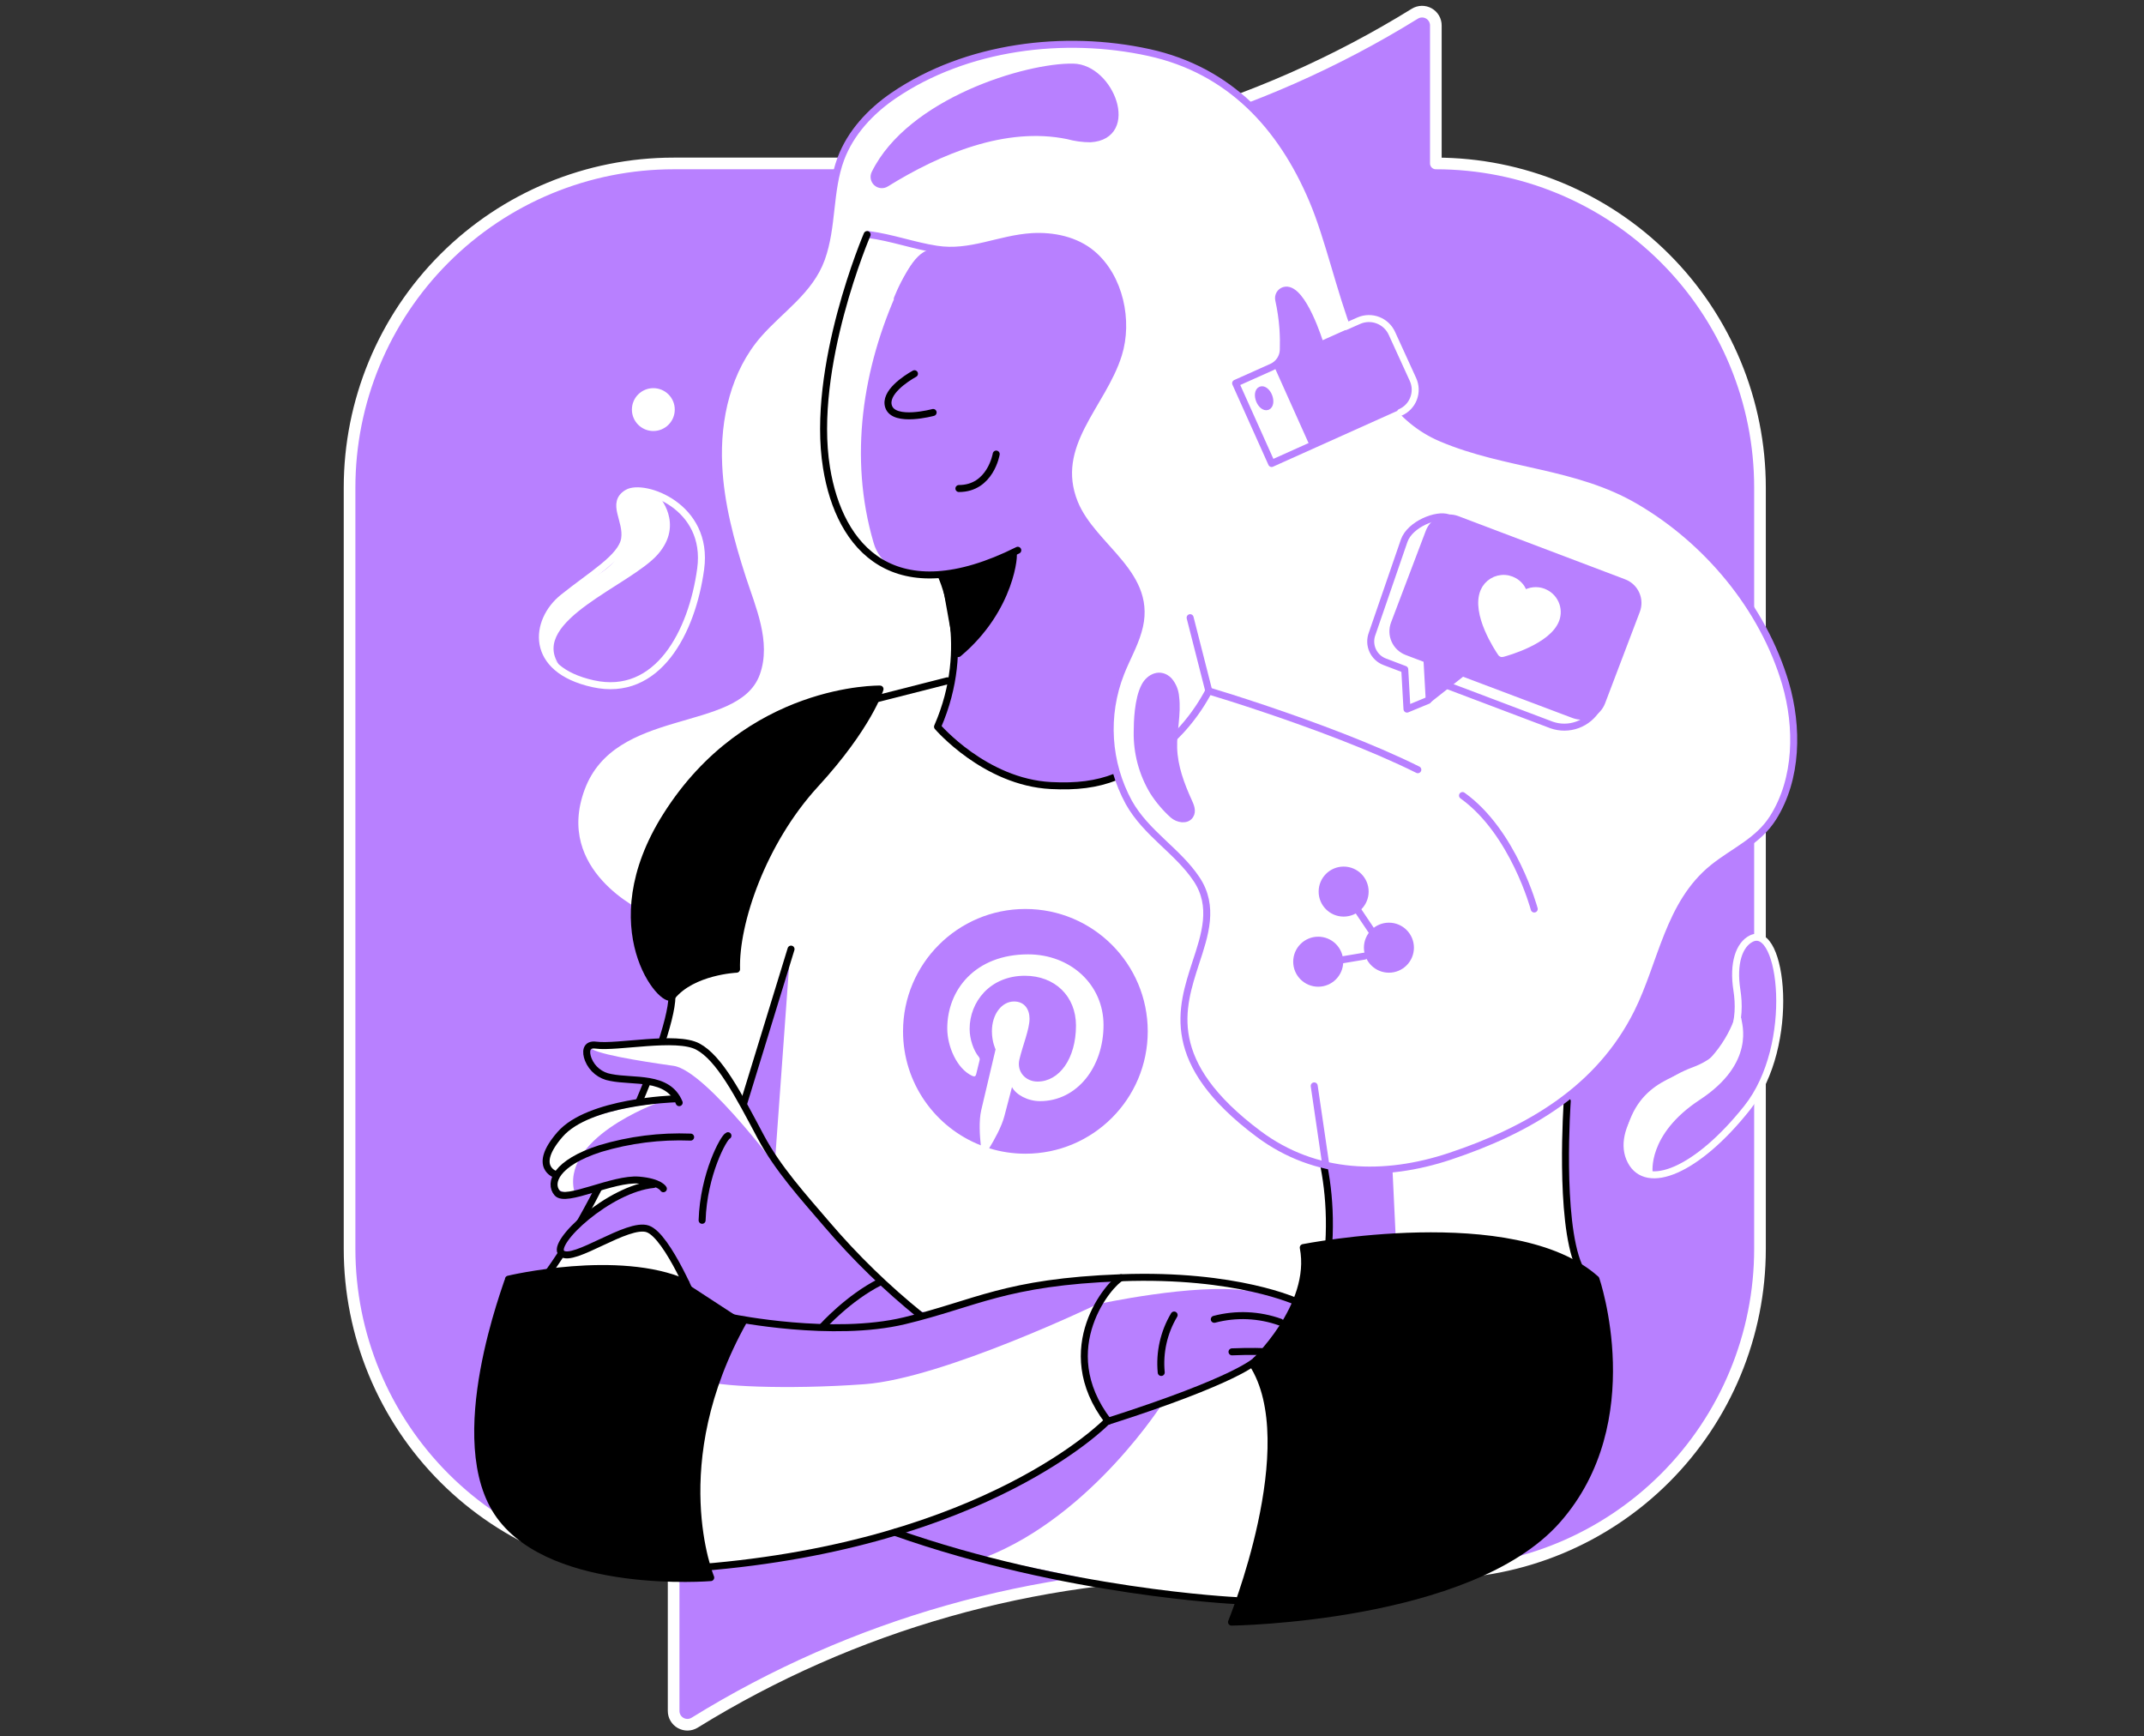 <svg width="368" height="298" viewBox="0 0 368 298" fill="none" xmlns="http://www.w3.org/2000/svg">
<rect x="0" y="0" width="368" height="298" fill="#333333" stroke="none"/>
<path d="M246.451 28.05V4.377C246.453 3.956 246.343 3.541 246.131 3.176C245.918 2.811 245.613 2.51 245.245 2.303C244.877 2.097 244.461 1.992 244.039 2C243.617 2.009 243.205 2.13 242.846 2.351C215.69 19.148 184.392 28.047 152.461 28.05H115.622C100.87 28.05 86.723 33.91 76.291 44.341C65.86 54.772 60 68.92 60 83.672V214.328C60 229.08 65.86 243.228 76.291 253.659C86.723 264.09 100.87 269.95 115.622 269.95V293.623C115.62 294.044 115.731 294.459 115.943 294.824C116.155 295.189 116.461 295.49 116.829 295.697C117.197 295.903 117.613 296.008 118.035 296C118.457 295.991 118.868 295.87 119.228 295.649C146.388 278.851 177.692 269.953 209.627 269.95H246.466C261.217 269.95 275.365 264.09 285.796 253.659C296.228 243.228 302.088 229.08 302.088 214.328V83.672C302.088 68.92 296.228 54.772 285.796 44.341C275.365 33.91 261.203 28.05 246.451 28.05Z" fill="#B880FF" stroke="white" stroke-width="2" stroke-linejoin="round"/>
<path d="M116.41 165.35C117.621 169.186 105.493 204.179 94.576 218.709L115.833 221.167L134.797 168.227L116.41 165.35Z" fill="white"/>
<path d="M115.34 171.016C115.247 179.078 101.222 210.004 92.606 220.351" stroke="black" stroke-width="1.2" stroke-linecap="round" stroke-linejoin="round"/>
<path d="M141.442 209.802C141.442 209.802 131.715 198.229 127.656 189.36C123.596 180.491 120.388 178.898 113.004 179.143C105.62 179.388 101.676 178.523 101.179 179.633C100.681 180.743 101.417 184.94 104.784 184.933C108.151 184.926 112.55 185.301 114.028 186.159C114.992 186.807 115.731 187.739 116.141 188.827C116.141 188.827 108.461 188.581 103.414 190.305C98.366 192.028 93.528 196.131 93.651 198.597C93.648 199.261 93.847 199.91 94.22 200.46C94.593 201.009 95.124 201.433 95.742 201.676C95.742 201.676 94.386 204.625 96.232 205C98.078 205.375 104.568 202.044 111.749 202.656C111.749 202.656 103.5 206.355 100.667 208.814C97.833 211.273 94.754 216.328 97.465 215.34C100.176 214.352 108.057 209.802 111.749 211.525C115.441 213.249 117.41 220.51 117.41 220.51L125.046 225.932L141.442 209.802Z" fill="#B880FF"/>
<path d="M112.795 189.314C112.795 189.314 95.886 195.393 98.677 204.911C98.677 204.911 94.242 204.752 95.071 202.12C95.071 202.12 91.79 200.152 95.569 195.559C99.347 190.966 110.17 189.653 112.795 189.314Z" fill="white"/>
<path d="M101.18 179.639C101.468 180.785 109.832 182.105 115.601 182.919C121.369 183.734 135.141 202.626 135.141 202.626C135.141 202.626 122.826 180.626 120.72 179.473C118.615 178.319 101.18 179.639 101.18 179.639Z" fill="white"/>
<path d="M188.479 223.801C188.479 223.801 205.063 220.196 213.925 221.501C213.925 221.501 206.865 218.876 200.628 218.876C194.391 218.876 191.435 219.691 191.435 219.691L188.479 223.801Z" fill="white"/>
<path d="M227.63 217.312C227.63 217.312 229.599 201.059 225.662 193.178C221.725 185.297 212.611 138.76 212.611 138.76L200.794 127.677C200.794 127.677 193.893 136.791 180.352 134.823C166.81 132.854 164.091 127.922 164.091 127.922L124.938 152.056L126.38 175.7L125.66 185.304C125.66 185.304 132.299 199.156 141.255 209.597C150.211 220.038 156.196 225.683 159.643 225.193C163.09 224.703 180.942 218.055 198.428 219.035C215.913 220.016 225.886 223.96 225.886 223.96L227.63 217.312Z" fill="white"/>
<path d="M222.496 186.039C222.741 187.517 229.065 197.446 228.077 213.439" stroke="black" stroke-width="1.2" stroke-linecap="round" stroke-linejoin="round"/>
<path d="M140.332 228.517C140.332 228.517 146 220.888 151.66 220.39L157.94 226.303L140.332 228.517Z" fill="#B880FF"/>
<path d="M160.629 42.937C166.455 43.845 171.301 41.134 177.012 40.774C180.667 40.565 184.525 41.365 187.33 43.723C192.096 47.732 193.654 55.26 191.844 61.028C189.14 69.681 180.307 76.538 184.302 86.474C187.467 94.291 198.182 98.732 195.233 108.524C194.476 111.019 193.178 113.298 192.233 115.735C190.832 119.314 190.233 123.157 190.479 126.993C190.724 130.829 191.808 134.565 193.654 137.936C196.632 143.243 202.047 146.257 205.277 151.103C208.392 155.768 206.719 160.657 205.119 165.524C202.66 173.16 199.458 182.512 215.934 194.828C225.705 202.118 237.523 202.399 248.757 198.657C262.241 194.172 274.405 187.12 280.959 173.96C285.134 165.574 286.266 155.314 293.938 149.134C297.544 146.25 301.683 144.577 304.206 140.597C308.482 133.855 308.533 124.957 306.369 117.523C302.519 104.479 292.886 93.007 281.255 86.208C270.49 79.891 258.405 80.158 247.221 75.392C232.497 69.133 230.723 47.645 225.207 34.602C219.814 21.853 210.916 12.249 197.086 9.227C182.564 6.062 165.742 8.131 153.274 16.618C149.316 19.322 145.884 23 144.211 27.499C142.163 33.001 142.884 39.108 140.894 44.617C138.904 50.126 133.864 53.27 130.078 57.596C124.814 63.639 122.867 72.017 123.264 80.05C123.567 86.698 125.319 93.166 127.352 99.468C128.996 104.515 131.679 110.428 129.754 115.778C126.307 125.383 105.129 120.948 99.707 135.477C94.285 150.007 110.054 157.152 110.054 157.152L175.555 150.418L164.739 78.846L153.404 51.2C153.404 51.2 156.692 42.346 160.629 42.937Z" fill="white"/>
<path d="M192.356 115.593C193.3 113.178 194.606 110.892 195.355 108.383C198.305 98.612 187.597 94.149 184.424 86.326C180.401 76.389 189.262 69.561 191.966 60.887C193.776 55.118 192.219 47.569 187.453 43.581C184.648 41.224 180.79 40.423 177.134 40.632C171.424 40.964 166.578 43.675 160.752 42.795C157.435 42.283 155.358 47.122 154.262 49.494C148.018 63.144 145.667 78.531 149.936 93.118C150.435 94.946 151.638 96.502 153.282 97.444C153.433 98.8 164.011 98.937 163.845 98.403C163.55 97.466 164.992 111.7 163.355 117.612C161.718 123.525 161.011 124.751 161.011 124.751C161.011 124.751 172.051 136.821 185.189 135.177C187.497 134.876 189.712 134.073 191.678 132.827C189.979 127.167 190.217 121.102 192.356 115.593Z" fill="#B880FF"/>
<path d="M199.805 240.462C199.805 240.462 187.49 260.161 169.023 267.3C169.023 267.3 180.106 269.766 194.39 272.47C202.433 274.054 210.581 275.042 218.769 275.426L226.398 237.506L221.228 232.083L199.805 240.462Z" fill="white"/>
<path d="M238.715 194.577L239.703 215.272L271.343 220.031C271.343 220.031 267.939 210.015 268.595 199.841C269.252 189.667 269.908 180.791 269.908 180.791L238.715 194.577Z" fill="white"/>
<path d="M269.006 188.991C269.006 188.991 267.564 209.347 270.974 217.228" stroke="black" stroke-width="1.2" stroke-linecap="round" stroke-linejoin="round"/>
<path d="M121.168 236.898C122.155 237.886 134.961 238.542 148.424 237.554C161.886 236.566 188.478 223.768 188.478 223.768C187.301 225.408 186.511 227.294 186.17 229.284C185.829 231.274 185.945 233.316 186.51 235.254C188.478 241.823 191.103 243.135 188.478 245.104C185.854 247.072 172.615 258.977 145.792 264.81C126.323 269.036 118.543 269.403 118.543 269.403L121.168 236.898Z" fill="white"/>
<path d="M161.641 98.988C161.641 98.988 167.056 110.691 160.92 124.722C160.92 124.722 169.053 134.233 180.388 134.817C184.78 135.041 188.205 134.622 191.471 133.339" stroke="black" stroke-width="1.2" stroke-linecap="round" stroke-linejoin="round"/>
<path d="M156.962 64.139C155.484 64.961 151.706 67.42 152.528 69.799C153.494 72.604 160.164 70.787 160.164 70.787" stroke="black" stroke-width="1.2" stroke-linecap="round" stroke-linejoin="round"/>
<path d="M170.991 77.929C170.991 77.929 170.01 83.841 164.588 83.841" stroke="black" stroke-width="1.2" stroke-linecap="round" stroke-linejoin="round"/>
<path d="M196.474 117.79C197.303 116.182 199.185 115.324 200.642 116.817C201.318 117.606 201.72 118.592 201.788 119.629C202.156 122.513 201.363 125.448 201.449 128.368C201.543 131.577 202.689 134.656 204.016 137.569C204.355 138.29 204.737 139.213 204.276 139.912C203.692 140.864 202.185 140.597 201.348 139.862C200.028 138.675 198.876 137.314 197.923 135.817C196.074 132.734 195.127 129.194 195.19 125.599C195.198 123.862 195.299 120.047 196.474 117.79Z" fill="#B880FF" stroke="#B880FF" stroke-width="1.2" stroke-linecap="round" stroke-linejoin="round"/>
<path d="M107.704 84.589C110.48 82.967 121.743 86.803 120.264 97.64C118.786 108.478 112.895 119.798 101.798 117.34C90.701 114.881 91.703 106.524 96.621 102.565C101.539 98.606 106.716 95.665 107.213 92.47C107.711 89.276 104.754 86.312 107.704 84.589Z" stroke="white" stroke-width="1.2" stroke-linecap="round" stroke-linejoin="round"/>
<path d="M112.139 73.372C113.84 73.372 115.218 71.993 115.218 70.293C115.218 68.593 113.84 67.214 112.139 67.214C110.439 67.214 109.061 68.593 109.061 70.293C109.061 71.993 110.439 73.372 112.139 73.372Z" fill="white" stroke="white" stroke-width="1.2" stroke-linecap="round" stroke-linejoin="round"/>
<path d="M162.62 116.839L149.078 120.286" stroke="black" stroke-width="1.2" stroke-linecap="round" stroke-linejoin="round"/>
<path d="M243.357 132.098C235.382 128.125 225.115 124.375 217.601 121.83C215.092 120.979 212.885 120.265 211.184 119.724C208.847 119.003 207.441 118.571 207.441 118.571" stroke="#B880FF" stroke-width="1.2" stroke-linecap="round" stroke-linejoin="round"/>
<path d="M263.338 156.002C263.338 156.002 259.812 142.821 251.029 136.533" stroke="#B880FF" stroke-width="1.2" stroke-linecap="round" stroke-linejoin="round"/>
<path d="M149.08 40.254C153.039 40.766 156.817 42.165 160.754 42.771C166.58 43.679 171.426 40.968 177.136 40.608C180.792 40.398 184.65 41.199 187.455 43.557C192.221 47.566 193.778 55.093 191.968 60.862C189.264 69.515 180.432 76.365 184.426 86.301C187.599 94.124 198.307 98.559 195.357 108.358C194.636 110.846 193.302 113.131 192.358 115.569C190.961 119.139 190.363 122.972 190.604 126.799C190.846 130.626 191.922 134.353 193.757 137.72C196.735 143.034 202.15 146.041 205.38 150.886C208.495 155.551 206.822 160.447 205.221 165.307C202.763 172.943 199.561 182.303 216.037 194.611C225.808 201.908 237.626 202.182 248.86 198.447C262.344 193.955 274.508 186.91 281.062 173.744C285.237 165.358 286.369 155.104 294.041 148.918C297.647 146.033 301.786 144.36 304.309 140.38C308.585 133.638 308.636 124.74 306.472 117.306C302.622 104.262 292.989 92.79 281.358 85.991C270.593 79.674 258.508 79.948 247.324 75.175C232.6 68.916 230.826 47.422 225.31 34.385C219.917 21.629 211.019 12.032 197.189 9.011C182.667 5.838 165.845 7.908 153.377 16.402C149.419 19.098 145.987 22.783 144.314 27.275C142.266 32.784 142.987 38.884 140.997 44.4C139.007 49.916 133.967 53.053 130.181 57.379C124.91 63.422 122.97 71.8 123.36 79.826C123.663 86.474 125.415 92.942 127.455 99.244C129.092 104.291 131.782 110.211 129.849 115.561C126.403 125.166 105.225 120.731 99.803 135.261C94.38 149.79 110.15 156.929 110.15 156.929" stroke="#B880FF" stroke-width="1.2" stroke-linecap="round" stroke-linejoin="round"/>
<path d="M150.161 29.775C150.035 30.035 149.997 30.329 150.052 30.613C150.107 30.897 150.253 31.155 150.468 31.349C150.683 31.542 150.955 31.661 151.243 31.687C151.531 31.712 151.819 31.644 152.065 31.491C161.114 25.881 172.478 21.079 183.272 23.286C184.536 23.634 185.841 23.814 187.152 23.819C195.083 23.336 190.613 11.64 184.21 11.518C176.257 11.359 156.247 17.402 150.161 29.775Z" fill="#B880FF" stroke="#B880FF" stroke-width="1.2" stroke-linecap="round" stroke-linejoin="round"/>
<path d="M112.178 203.279C104.542 204 94.447 213.373 96.415 215.097C98.384 216.82 107.743 209.682 111.19 210.907C114.637 212.133 119.533 224.211 119.533 224.211L125.936 226.179C125.936 226.179 142.924 229.626 155.239 226.67C167.555 223.713 172.473 220.022 192.417 219.286C212.362 218.551 222.702 223.468 222.702 223.468" stroke="black" stroke-width="1.2" stroke-linecap="round" stroke-linejoin="round"/>
<path d="M124.946 194.908C124.225 195.153 120.757 201.556 120.512 209.43" stroke="black" stroke-width="1.2" stroke-linecap="round" stroke-linejoin="round"/>
<path d="M223.695 214.112C223.695 214.112 259.892 206.973 273.931 219.534C273.931 219.534 282.302 243.913 267.282 260.901C252.263 277.889 211.379 278.387 211.379 278.387C211.379 278.387 223.86 247.85 214.984 234.064C214.991 234.064 225.663 224.214 223.695 214.112Z" fill="black" stroke="black" stroke-width="1.2" stroke-linecap="round" stroke-linejoin="round"/>
<path d="M300.601 161.08C305.901 158.462 308.482 179.308 299.88 190.138C291.278 200.969 282.625 204.451 279.921 199.252C277.217 194.054 283.368 186.446 290.737 183.735C298.106 181.024 298.863 174.628 298.128 169.949C297.392 165.269 298.539 162.104 300.601 161.08Z" fill="#B880FF" stroke="white" stroke-width="1.2" stroke-linecap="round" stroke-linejoin="round"/>
<path d="M126.424 166.337C126.424 166.337 118.874 166.661 115.341 171.017C113.935 172.747 102.146 159.335 114.353 140.011C128.392 117.766 151.048 118.257 151.048 118.257C151.048 118.257 149.079 124.66 139.965 134.589C130.851 144.518 126.178 158.456 126.424 166.337Z" fill="black" stroke="black" stroke-width="1.2" stroke-linecap="round" stroke-linejoin="round"/>
<path d="M212.122 274.692C212.122 274.692 182.941 273.336 153.637 262.989" stroke="black" stroke-width="1.2" stroke-linecap="round" stroke-linejoin="round"/>
<path d="M215.568 233.482C215.568 233.482 212.612 236.763 189.956 243.988C189.956 243.988 169.514 265.086 120.266 269.023" stroke="black" stroke-width="1.2" stroke-linecap="round" stroke-linejoin="round"/>
<path d="M141.197 227.656C141.197 227.656 145.632 222.731 151.047 220.02" stroke="black" stroke-width="1.2" stroke-linecap="round" stroke-linejoin="round"/>
<path d="M192.415 219.289C190.691 220.01 180.597 231.352 190.201 243.913" stroke="black" stroke-width="1.2" stroke-linecap="round" stroke-linejoin="round"/>
<path d="M208.422 226.419C212.161 225.434 216.11 225.605 219.75 226.91" stroke="black" stroke-width="1.2" stroke-linecap="round" stroke-linejoin="round"/>
<path d="M201.529 225.686C199.759 228.652 198.984 232.105 199.315 235.543" stroke="black" stroke-width="1.2" stroke-linecap="round" stroke-linejoin="round"/>
<path d="M117.721 220.187C106.148 215.017 87.271 219.531 87.271 219.531C87.271 220.022 76.455 247.357 85.793 260.163C95.13 272.969 121.99 270.748 121.99 270.748C121.99 270.748 113.864 251.279 127.657 226.67" fill="black"/>
<path d="M117.721 220.187C106.148 215.017 87.271 219.531 87.271 219.531C87.271 220.022 76.455 247.357 85.793 260.163C95.13 272.969 121.99 270.748 121.99 270.748C121.99 270.748 113.864 251.279 127.657 226.67" stroke="black" stroke-width="1.2" stroke-linecap="round" stroke-linejoin="round"/>
<path d="M173.869 95.003C174.201 94.643 173.703 104.442 164.495 112.164L162.195 99.359C162.195 99.359 171.735 97.303 173.869 95.003Z" fill="black" stroke="black" stroke-width="1.2" stroke-linecap="round" stroke-linejoin="round"/>
<path d="M274.925 101.714L248.563 88.858C246.645 88.136 242.023 89.939 241.014 92.795L235.512 108.773C235.163 109.697 235.195 110.721 235.6 111.622C236.006 112.522 236.752 113.225 237.675 113.575L241.115 114.881L241.497 121.695L245.102 120.209L247.193 117.188L266.316 124.42C267.757 124.929 269.33 124.919 270.764 124.392C272.199 123.866 273.405 122.856 274.175 121.536C276.475 117.931 277.095 106.531 277.095 106.531C277.269 106.072 277.351 105.583 277.336 105.093C277.321 104.603 277.21 104.12 277.008 103.673C276.807 103.225 276.519 102.822 276.161 102.486C275.804 102.15 275.384 101.888 274.925 101.714Z" stroke="#B880FF" stroke-width="1.2" stroke-linecap="round" stroke-linejoin="round"/>
<path d="M278.741 99.992L250.093 89.133C249.169 88.786 248.146 88.819 247.246 89.224C246.346 89.629 245.643 90.374 245.291 91.296L239.321 107.044C238.972 107.968 239.003 108.992 239.409 109.892C239.815 110.793 240.561 111.495 241.484 111.846L244.923 113.151L245.305 119.965L251.016 115.459L270.131 122.669C271.055 123.016 272.079 122.983 272.979 122.578C273.879 122.173 274.581 121.428 274.934 120.506L280.904 104.794C281.253 103.87 281.221 102.846 280.816 101.946C280.41 101.045 279.664 100.343 278.741 99.992Z" fill="#B880FF" stroke="#B880FF" stroke-width="1.2" stroke-linecap="round" stroke-linejoin="round"/>
<path d="M264.91 101.603C264.372 101.399 263.794 101.324 263.221 101.384C262.649 101.444 262.099 101.638 261.615 101.95C261.409 101.217 260.982 100.565 260.391 100.086C259.8 99.606 259.074 99.322 258.315 99.272C257.555 99.222 256.799 99.409 256.15 99.808C255.501 100.206 254.992 100.795 254.693 101.495C253.099 105.259 257.13 111.316 257.678 112.109C257.696 112.134 257.72 112.152 257.748 112.162C257.777 112.173 257.807 112.174 257.836 112.167C258.759 111.922 265.689 109.961 267.052 106.348C267.222 105.895 267.302 105.412 267.286 104.928C267.269 104.443 267.157 103.967 266.956 103.526C266.755 103.085 266.469 102.688 266.114 102.358C265.759 102.028 265.343 101.772 264.888 101.603" fill="white"/>
<path d="M264.91 101.603C264.372 101.399 263.794 101.324 263.221 101.384C262.649 101.444 262.099 101.638 261.615 101.95C261.409 101.217 260.982 100.565 260.391 100.086C259.8 99.606 259.074 99.322 258.315 99.272C257.555 99.222 256.799 99.409 256.15 99.808C255.501 100.206 254.992 100.795 254.693 101.495C253.099 105.259 257.13 111.316 257.678 112.109C257.696 112.134 257.72 112.152 257.748 112.162C257.777 112.173 257.807 112.174 257.836 112.167C258.759 111.922 265.689 109.961 267.052 106.348C267.222 105.895 267.302 105.412 267.286 104.928C267.269 104.443 267.157 103.967 266.956 103.526C266.755 103.085 266.469 102.688 266.114 102.358C265.759 102.028 265.343 101.772 264.888 101.603" stroke="white" stroke-width="1.2" stroke-linecap="round" stroke-linejoin="round"/>
<path d="M113.005 85.076C113.005 85.076 117.555 89.878 112.883 95.17C108.21 100.463 90.962 106.498 95.887 114.012C95.887 114.012 91.207 110.313 93.796 105.359C96.385 100.405 103.768 99.699 106.105 95.264C108.441 90.83 105.737 87.015 106.826 84.924C107.914 82.833 113.005 85.076 113.005 85.076Z" fill="white"/>
<path d="M115.708 188.591C115.708 188.591 101.056 189.024 96.131 194.684C91.206 200.345 95.41 201.585 95.41 201.585" stroke="black" stroke-width="1.2" stroke-linecap="round" stroke-linejoin="round"/>
<path d="M198.824 128.95C202.403 126.132 205.35 122.595 207.477 118.567L204.275 106.006" stroke="#B880FF" stroke-width="1.2" stroke-linecap="round" stroke-linejoin="round"/>
<path d="M148.835 40.256C148.835 40.256 139.08 63.005 141.863 80.267C144.084 94.083 153.515 105.021 174.693 94.436" stroke="black" stroke-width="1.2" stroke-linecap="round" stroke-linejoin="round"/>
<path d="M118.542 195.149C113.296 194.942 108.052 195.607 103.024 197.117C95.396 199.576 94.163 203.03 95.641 204.753C97.119 206.477 105.231 202.15 109.68 202.532C113.285 202.842 113.862 204.011 113.862 204.011" stroke="black" stroke-width="1.2" stroke-linecap="round" stroke-linejoin="round"/>
<path d="M298.312 174.959C298.312 175.68 300.771 182.105 291.411 188.255C282.052 194.406 283.069 201.306 283.069 201.306C283.069 201.306 277.408 198.848 280.61 191.709C283.811 184.571 291.195 185.054 294.151 181.852C295.964 179.84 297.376 177.5 298.312 174.959Z" fill="white" stroke="white" stroke-width="1.2" stroke-linecap="round" stroke-linejoin="round"/>
<path d="M211.465 232.004C211.465 232.004 215.07 231.838 217.37 232.004H211.465Z" fill="black"/>
<path d="M211.465 232.004C211.465 232.004 215.07 231.838 217.37 232.004" stroke="black" stroke-width="1.2" stroke-linecap="round" stroke-linejoin="round"/>
<path d="M230.625 156.707C232.664 156.707 234.317 155.054 234.317 153.015C234.317 150.976 232.664 149.323 230.625 149.323C228.587 149.323 226.934 150.976 226.934 153.015C226.934 155.054 228.587 156.707 230.625 156.707Z" fill="#B880FF" stroke="#B880FF" stroke-width="1.2" stroke-linecap="round" stroke-linejoin="round"/>
<path d="M226.26 168.74C228.299 168.74 229.952 167.087 229.952 165.048C229.952 163.009 228.299 161.356 226.26 161.356C224.221 161.356 222.568 163.009 222.568 165.048C222.568 167.087 224.221 168.74 226.26 168.74Z" fill="#B880FF" stroke="#B880FF" stroke-width="1.2" stroke-linecap="round" stroke-linejoin="round"/>
<path d="M238.397 166.333C240.436 166.333 242.089 164.68 242.089 162.641C242.089 160.602 240.436 158.949 238.397 158.949C236.358 158.949 234.705 160.602 234.705 162.641C234.705 164.68 236.358 166.333 238.397 166.333Z" fill="#B880FF" stroke="#B880FF" stroke-width="1.2" stroke-linecap="round" stroke-linejoin="round"/>
<path d="M232.932 156.035L235.484 159.835" stroke="#B880FF" stroke-width="1.2" stroke-linecap="round" stroke-linejoin="round"/>
<path d="M229.744 164.834L234.2 164.091" stroke="#B880FF" stroke-width="1.2" stroke-linecap="round" stroke-linejoin="round"/>
<path d="M225.574 186.362L227.55 199.824" stroke="#B880FF" stroke-width="1.2" stroke-linecap="round" stroke-linejoin="round"/>
<path d="M135.531 164.615L133.072 198.591L127.902 189.606L135.531 164.615Z" fill="#B880FF"/>
<path d="M135.775 162.887L127.648 189.365" stroke="black" stroke-width="1.2" stroke-linecap="round" stroke-linejoin="round"/>
<path d="M116.575 189.239C114.635 184.531 108.715 185.728 104.807 184.913C103.957 184.774 103.157 184.417 102.485 183.878C101.813 183.338 101.291 182.634 100.971 181.834C100.474 180.558 100.531 179.13 102.291 179.368C105.983 179.859 116.085 177.645 119.776 179.613C123.468 181.582 126.67 187.74 130.592 195.131C133.513 200.596 137.911 205.42 141.913 210.1C146.793 215.819 152.196 221.072 158.05 225.79" stroke="black" stroke-width="1.2" stroke-linecap="round" stroke-linejoin="round"/>
<path d="M233.516 56.139L226.651 59.211C226.457 58.54 223.616 49.527 220.674 49.794C220.586 49.8 220.498 49.817 220.414 49.844C220.083 49.948 219.804 50.172 219.631 50.473C219.459 50.774 219.406 51.129 219.484 51.467C219.843 53.091 220.084 54.739 220.205 56.398C220.292 57.718 220.306 58.937 220.27 60.062C220.247 60.684 220.051 61.288 219.703 61.806C219.355 62.323 218.87 62.733 218.301 62.989L212.086 65.772L218.265 79.544L239.71 69.911C240.16 69.711 240.567 69.423 240.906 69.065C241.246 68.707 241.511 68.285 241.686 67.824C241.862 67.363 241.944 66.871 241.929 66.378C241.914 65.885 241.802 65.4 241.599 64.95L238.491 58.079C238.292 57.624 238.006 57.213 237.648 56.87C237.29 56.526 236.868 56.257 236.406 56.077C235.944 55.896 235.451 55.809 234.955 55.82C234.459 55.831 233.97 55.939 233.516 56.139Z" stroke="#B880FF" stroke-width="1.2" stroke-linecap="round" stroke-linejoin="round"/>
<path d="M233.515 56.139L226.65 59.211C226.455 58.54 223.614 49.527 220.672 49.794C220.584 49.8 220.497 49.817 220.413 49.844C220.082 49.948 219.803 50.172 219.63 50.473C219.458 50.774 219.405 51.129 219.483 51.467C219.841 53.091 220.082 54.739 220.204 56.398C220.29 57.718 220.305 58.937 220.269 60.062C220.251 60.611 220.095 61.148 219.816 61.622C219.536 62.096 219.141 62.492 218.668 62.773V62.809L224.847 76.581L239.68 69.926C240.132 69.726 240.54 69.438 240.881 69.08C241.221 68.721 241.487 68.299 241.664 67.837C241.84 67.375 241.923 66.883 241.908 66.388C241.893 65.894 241.78 65.408 241.576 64.957L238.475 58.057C238.277 57.604 237.991 57.195 237.633 56.854C237.276 56.512 236.855 56.244 236.394 56.066C235.933 55.888 235.441 55.803 234.947 55.815C234.453 55.828 233.966 55.938 233.515 56.139Z" fill="#B880FF"/>
<path d="M240.36 70.774C240.877 70.549 241.344 70.224 241.733 69.816C242.123 69.409 242.427 68.928 242.628 68.402C242.83 67.875 242.924 67.314 242.906 66.751C242.888 66.188 242.758 65.634 242.523 65.121L238.918 57.233C238.454 56.193 237.598 55.379 236.538 54.966C235.477 54.553 234.296 54.574 233.251 55.026L230.965 56.036" stroke="white" stroke-width="1.2" stroke-linecap="round" stroke-linejoin="round"/>
<path d="M217.528 69.773C217.977 69.6 218.095 68.82 217.791 68.033C217.487 67.245 216.876 66.748 216.426 66.921C215.977 67.095 215.859 67.874 216.163 68.662C216.467 69.449 217.078 69.947 217.528 69.773Z" fill="#B880FF" stroke="#B880FF" stroke-width="1.2" stroke-linecap="round" stroke-linejoin="round"/>
<path d="M176 156C164.402 156 155 165.402 155 177C155 185.897 160.535 193.502 168.347 196.562C168.164 194.9 167.998 192.345 168.42 190.531C168.802 188.892 170.882 180.093 170.882 180.093C170.882 180.093 170.254 178.835 170.254 176.975C170.254 174.055 171.947 171.875 174.054 171.875C175.846 171.875 176.711 173.22 176.711 174.833C176.711 176.635 175.564 179.329 174.972 181.825C174.477 183.915 176.02 185.62 178.082 185.62C181.814 185.62 184.683 181.684 184.683 176.003C184.683 170.975 181.07 167.46 175.911 167.46C169.936 167.46 166.429 171.942 166.429 176.573C166.429 178.378 167.124 180.314 167.992 181.366C168.163 181.574 168.189 181.756 168.137 181.968C167.978 182.631 167.624 184.058 167.554 184.35C167.463 184.734 167.25 184.816 166.852 184.63C164.229 183.41 162.589 179.575 162.589 176.495C162.589 169.871 167.402 163.787 176.465 163.787C183.75 163.787 189.411 168.978 189.411 175.916C189.411 183.153 184.848 188.977 178.514 188.977C176.386 188.977 174.385 187.872 173.701 186.566C173.701 186.566 172.648 190.576 172.392 191.558C171.918 193.382 170.638 195.669 169.782 197.064C171.747 197.672 173.835 198 176 198C187.598 198 197 188.598 197 177C197 165.402 187.598 156 176 156Z" fill="#B880FF"/>
</svg>

